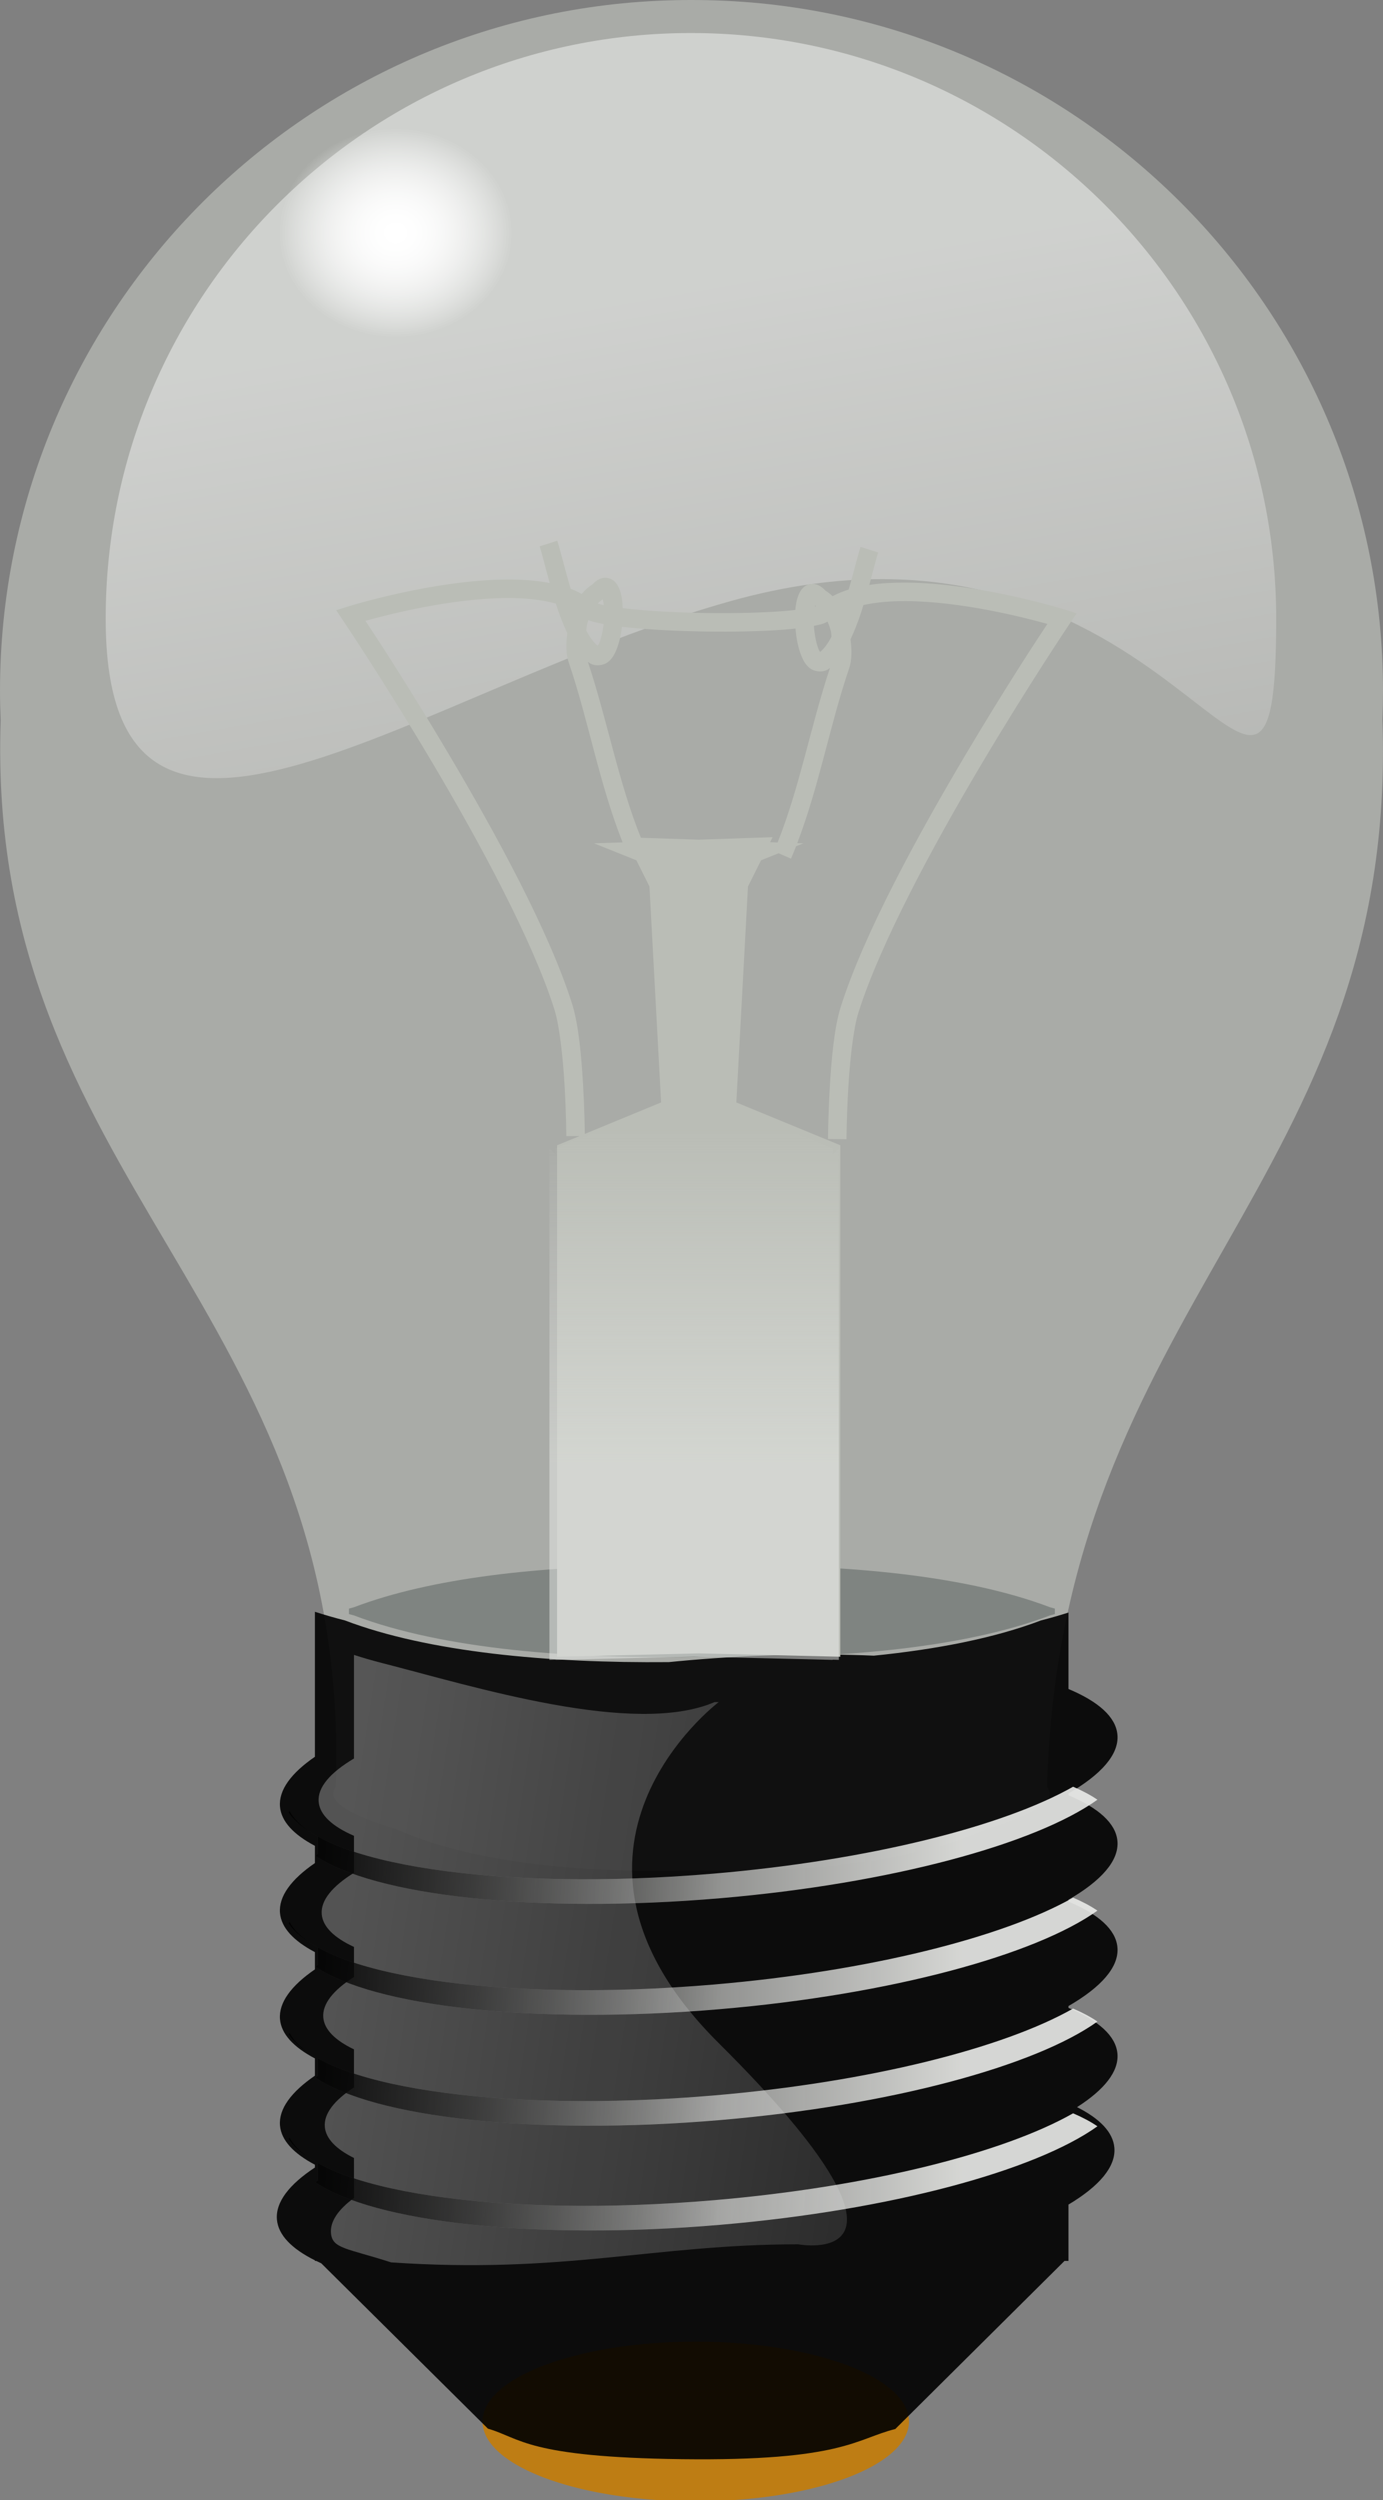 <?xml version="1.0" encoding="UTF-8" standalone="no"?>
<!-- Created with Inkscape (http://www.inkscape.org/) -->
<svg
   xmlns:dc="http://purl.org/dc/elements/1.1/"
   xmlns:cc="http://creativecommons.org/ns#"
   xmlns:rdf="http://www.w3.org/1999/02/22-rdf-syntax-ns#"
   xmlns:svg="http://www.w3.org/2000/svg"
   xmlns="http://www.w3.org/2000/svg"
   xmlns:xlink="http://www.w3.org/1999/xlink"
   xmlns:sodipodi="http://sodipodi.sourceforge.net/DTD/sodipodi-0.dtd"
   xmlns:inkscape="http://www.inkscape.org/namespaces/inkscape"
   height="811.426"
   id="svg3932"
   inkscape:version="0.46"
   sodipodi:docbase="/home/rejon/Documents/projects/create-project/logo"
   sodipodi:docname="lightbulb.svg"
   sodipodi:version="0.32"
   width="449.188"
   inkscape:output_extension="org.inkscape.output.svg.inkscape"
   inkscape:export-filename="/home/roger/mis-dibujos/open/lightbulb.png"
   inkscape:export-xdpi="90"
   inkscape:export-ydpi="90"
   version="1.0">
  <rect width="100%" height="100%" fill="#808080" stroke="none"/>
  <defs
     id="defs3934">
    <linearGradient
       inkscape:collect="always"
       id="linearGradient3476">
      <stop
         style="stop-color:#000000;stop-opacity:0.641"
         offset="0"
         id="stop3478" />
      <stop
         style="stop-color:#fefefe;stop-opacity:0.965"
         offset="1"
         id="stop3480" />
    </linearGradient>
    <linearGradient
       inkscape:collect="always"
       id="linearGradient3451">
      <stop
         style="stop-color:#000000;stop-opacity:1;"
         offset="0"
         id="stop3453" />
      <stop
         style="stop-color:#000000;stop-opacity:0;"
         offset="1"
         id="stop3455" />
    </linearGradient>
    <linearGradient
       id="linearGradient3443"
       inkscape:collect="always">
      <stop
         id="stop3445"
         offset="0"
         style="stop-color:#ffffff;stop-opacity:0.525" />
      <stop
         id="stop3447"
         offset="1"
         style="stop-color:#ffffff;stop-opacity:0;" />
    </linearGradient>
    <linearGradient
       inkscape:collect="always"
       id="linearGradient3392">
      <stop
         style="stop-color:#ffffff;stop-opacity:1;"
         offset="0"
         id="stop3394" />
      <stop
         style="stop-color:#ffffff;stop-opacity:0;"
         offset="1"
         id="stop3396" />
    </linearGradient>
    <linearGradient
       inkscape:collect="always"
       id="linearGradient3370">
      <stop
         style="stop-color:#ebece9;stop-opacity:1;"
         offset="0"
         id="stop3372" />
      <stop
         style="stop-color:#ebece9;stop-opacity:0;"
         offset="1"
         id="stop3374" />
    </linearGradient>
    <linearGradient
       inkscape:collect="always"
       id="linearGradient3306">
      <stop
         style="stop-color:#eceeeb;stop-opacity:1;"
         offset="0"
         id="stop3308" />
      <stop
         style="stop-color:#eceeeb;stop-opacity:0;"
         offset="1"
         id="stop3310" />
    </linearGradient>
    <linearGradient
       inkscape:collect="always"
       id="linearGradient3185">
      <stop
         style="stop-color:#ffffff;stop-opacity:0.904"
         offset="0"
         id="stop3187" />
      <stop
         style="stop-color:#ffffff;stop-opacity:0;"
         offset="1"
         id="stop3189" />
    </linearGradient>
    <linearGradient
       id="linearGradient3176">
      <stop
         style="stop-color:#ffffff;stop-opacity:1;"
         offset="0"
         id="stop3178" />
      <stop
         style="stop-color:#a40000;stop-opacity:1"
         offset="1"
         id="stop3180" />
    </linearGradient>
    <inkscape:perspective
       sodipodi:type="inkscape:persp3d"
       inkscape:vp_x="0 : 495 : 1"
       inkscape:vp_y="0 : 1000 : 0"
       inkscape:vp_z="765 : 495 : 1"
       inkscape:persp3d-origin="382.5 : 330 : 1"
       id="perspective9" />
    <linearGradient
       inkscape:collect="always"
       xlink:href="#linearGradient3185"
       id="linearGradient3191"
       x1="-416"
       y1="334.919"
       x2="-375.216"
       y2="565.351"
       gradientUnits="userSpaceOnUse"
       gradientTransform="matrix(1.218,0,0,1.218,883.371,-234.121)" />
    <linearGradient
       inkscape:collect="always"
       xlink:href="#linearGradient3306"
       id="linearGradient3312"
       x1="121.517"
       y1="555.812"
       x2="121.517"
       y2="447.812"
       gradientUnits="userSpaceOnUse"
       gradientTransform="translate(256,-2)" />
    <linearGradient
       inkscape:collect="always"
       xlink:href="#linearGradient3370"
       id="linearGradient3376"
       x1="208.719"
       y1="680.205"
       x2="-27.5"
       y2="680.205"
       gradientUnits="userSpaceOnUse"
       gradientTransform="translate(256,-2)" />
    <linearGradient
       inkscape:collect="always"
       xlink:href="#linearGradient3370"
       id="linearGradient3380"
       gradientUnits="userSpaceOnUse"
       x1="208.719"
       y1="680.205"
       x2="-27.5"
       y2="680.205"
       gradientTransform="translate(256,34)" />
    <linearGradient
       inkscape:collect="always"
       xlink:href="#linearGradient3370"
       id="linearGradient3384"
       gradientUnits="userSpaceOnUse"
       gradientTransform="translate(256,70)"
       x1="208.719"
       y1="680.205"
       x2="-27.5"
       y2="680.205" />
    <linearGradient
       inkscape:collect="always"
       xlink:href="#linearGradient3370"
       id="linearGradient3388"
       gradientUnits="userSpaceOnUse"
       gradientTransform="translate(256,104)"
       x1="208.719"
       y1="680.205"
       x2="-27.5"
       y2="680.205" />
    <radialGradient
       inkscape:collect="always"
       xlink:href="#linearGradient3392"
       id="radialGradient3398"
       cx="38"
       cy="184"
       fx="38"
       fy="184"
       r="38"
       gradientTransform="matrix(1,0,0,0.895,0,19.368)"
       gradientUnits="userSpaceOnUse" />
    <linearGradient
       inkscape:collect="always"
       xlink:href="#linearGradient3443"
       id="linearGradient3441"
       gradientUnits="userSpaceOnUse"
       gradientTransform="matrix(0.943,0,0,0.943,264.811,-296.23)"
       x1="-9.837"
       y1="1072.927"
       x2="340.463"
       y2="1127.403" />
    <linearGradient
       inkscape:collect="always"
       xlink:href="#linearGradient3451"
       id="linearGradient3457"
       x1="-10.281"
       y1="680.205"
       x2="130.5"
       y2="691.205"
       gradientUnits="userSpaceOnUse"
       gradientTransform="translate(256,-2)" />
    <linearGradient
       inkscape:collect="always"
       xlink:href="#linearGradient3451"
       id="linearGradient3461"
       gradientUnits="userSpaceOnUse"
       x1="-10.281"
       y1="680.205"
       x2="130.5"
       y2="691.205"
       gradientTransform="translate(256,34)" />
    <linearGradient
       inkscape:collect="always"
       xlink:href="#linearGradient3451"
       id="linearGradient3465"
       gradientUnits="userSpaceOnUse"
       gradientTransform="translate(256,70)"
       x1="-10.281"
       y1="680.205"
       x2="130.5"
       y2="691.205" />
    <linearGradient
       inkscape:collect="always"
       xlink:href="#linearGradient3451"
       id="linearGradient3469"
       gradientUnits="userSpaceOnUse"
       gradientTransform="translate(256,104)"
       x1="-10.281"
       y1="680.205"
       x2="130.5"
       y2="691.205" />
    <linearGradient
       inkscape:collect="always"
       xlink:href="#linearGradient3476"
       id="linearGradient3482"
       x1="143.671"
       y1="873.941"
       x2="148.356"
       y2="819.589"
       gradientUnits="userSpaceOnUse"
       gradientTransform="matrix(-1,0,0,1,370.995,156.828)" />
    <radialGradient
       inkscape:collect="always"
       xlink:href="#linearGradient3392"
       id="radialGradient3534"
       gradientUnits="userSpaceOnUse"
       gradientTransform="matrix(1,0,0,0.895,0,19.368)"
       cx="38"
       cy="184"
       fx="38"
       fy="184"
       r="38" />
  </defs>
  <sodipodi:namedview
     bordercolor="#666666"
     borderopacity="1.0"
     id="base"
     inkscape:current-layer="layer1"
     inkscape:cx="943.49208"
     inkscape:cy="432.40897"
     inkscape:document-units="px"
     inkscape:pageopacity="0.0"
     inkscape:pageshadow="2"
     inkscape:window-height="944"
     inkscape:window-width="1272"
     inkscape:window-x="0"
     inkscape:window-y="0"
     inkscape:zoom="0.5"
     pagecolor="#ffffff"
     showgrid="false"
     showguides="true"
     inkscape:guide-bbox="true">
    <sodipodi:guide
       orientation="0,1"
       position="210.718,496.389"
       id="guide2402" />
  </sodipodi:namedview>
  <g
     id="layer1"
     inkscape:groupmode="layer"
     inkscape:label="Layer 1"
     transform="translate(-152.062,-79.281)">
    <g
       id="g11427"
       inkscape:export-filename="/home/roger/mis-dibujos/open/lightbulb.png"
       inkscape:export-xdpi="40.072353"
       inkscape:export-ydpi="40.072353">
      <path
         transform="matrix(1.117,0,0,0.529,130.063,371.66)"
         d="M 284,933 A 62,49 0 1 1 160,933 A 62,49 0 1 1 284,933 z"
         sodipodi:ry="49"
         sodipodi:rx="62"
         sodipodi:cy="933"
         sodipodi:cx="222"
         id="path3536"
         style="opacity:1;fill:#c17d11;fill-opacity:0.965;stroke:none;stroke-width:3;stroke-linejoin:bevel;stroke-miterlimit:4;stroke-dasharray:none;stroke-dashoffset:0;stroke-opacity:1"
         sodipodi:type="arc" />
      <path
         sodipodi:nodetypes="cccccccccccc"
         id="rect3338"
         d="M 364.397,587.375 C 327.921,587.534 292.293,591.319 267.022,600.937 C 266.452,601.084 265.945,601.228 265.397,601.375 L 265.397,603.156 C 265.945,603.303 266.452,603.447 267.022,603.593 C 295.903,614.585 338.311,617.946 380.053,617 C 421.803,617.948 464.198,614.587 493.085,603.593 C 493.639,603.451 494.146,603.3 494.678,603.156 L 494.678,601.375 C 494.146,601.231 493.639,601.08 493.085,600.937 C 464.198,589.943 421.803,586.583 380.053,587.531 C 374.836,587.413 369.608,587.352 364.397,587.375 z"
         style="opacity:1;fill:#2e3436;fill-opacity:1;stroke:none;stroke-width:3;stroke-linejoin:bevel;stroke-miterlimit:4;stroke-dasharray:none;stroke-dashoffset:0;stroke-opacity:1" />
      <path
         sodipodi:nodetypes="cssccscccsccscc"
         id="path2382"
         d="M 376.312,79.281 C 374.608,79.281 372.914,79.306 371.219,79.344 C 249.783,82.057 152.062,181.447 152.062,303.531 C 152.062,306.711 152.15,309.883 152.281,313.031 C 147.13,463.284 266.082,502.879 261.156,659.094 C 260.971,659.472 260.779,659.883 260.594,660.25 C 258.631,664.137 266.563,668.698 280.594,672.938 C 305.137,683.929 341.184,687.29 376.656,686.344 C 412.134,687.292 448.172,683.931 472.719,672.938 C 486.749,668.698 494.682,664.137 492.719,660.25 C 492.529,659.874 492.346,659.451 492.156,659.062 C 496.443,502.108 606.308,463.206 601.062,312.844 C 601.189,309.757 601.25,306.649 601.25,303.531 C 601.25,181.447 503.53,82.057 382.094,79.344 C 380.171,79.295 378.247,79.281 376.312,79.281 z"
         style="opacity:0.493;fill:#d3d7cf;fill-opacity:1;stroke:none;stroke-width:1;stroke-linejoin:bevel;stroke-miterlimit:4;stroke-dashoffset:0;stroke-opacity:1" />
      <path
         sodipodi:nodetypes="csssc"
         id="path2404"
         d="M 566.561,280.086 C 566.561,385.013 534.972,233.725 389.406,274.365 C 288.343,302.579 186.389,385.013 186.389,280.086 C 186.389,175.158 271.547,90 376.475,90 C 481.402,90 566.561,175.158 566.561,280.086 z"
         style="opacity:0.493;fill:url(#linearGradient3191);fill-opacity:1;stroke:none;stroke-width:1;stroke-linejoin:bevel;stroke-miterlimit:4;stroke-dashoffset:0;stroke-opacity:1" />
      <path
         sodipodi:nodetypes="ccsccsccsccsccscccccscccccscsccsccsccsccccsccc"
         id="rect3200"
         d="M 254.344,602.406 L 254.344,649.469 C 246.65,654.749 242.539,660.266 243,665.656 C 243.413,670.476 247.437,674.736 254.344,678.375 L 254.344,683.969 C 246.65,689.249 242.539,694.766 243,700.156 C 243.413,704.976 247.437,709.236 254.344,712.875 L 254.344,718.469 C 246.65,723.749 242.539,729.266 243,734.656 C 243.413,739.476 247.437,743.736 254.344,747.375 L 254.344,752.969 C 246.65,758.249 242.539,763.766 243,769.156 C 243.413,773.976 247.437,778.236 254.344,781.875 L 254.344,782.781 C 245.994,788.269 241.519,794.034 242,799.656 C 242.432,804.707 246.817,809.158 254.344,812.906 L 254.344,813.094 L 254.75,813.094 C 255.29,813.357 255.835,813.619 256.406,813.875 L 310.531,867.531 C 321.115,870.605 323.238,876.811 373.589,877.446 C 425.728,878.094 429.99,870.864 442.844,867.656 L 497.812,813.094 L 499.094,813.094 L 499.094,811.031 L 499.094,794.812 C 509.092,788.845 514.529,782.518 514,776.344 C 513.572,771.339 509.275,766.914 501.875,763.188 C 510.709,757.553 515.496,751.633 515,745.844 C 514.504,740.045 508.785,735.023 499.094,730.969 L 499.094,730.375 C 509.714,724.239 515.546,717.716 515,711.344 C 514.504,705.545 508.785,700.523 499.094,696.469 L 499.094,695.875 C 509.714,689.739 515.546,683.216 515,676.844 C 514.504,671.045 508.785,666.023 499.094,661.969 L 499.094,661.375 C 509.714,655.239 515.546,648.716 515,642.344 C 514.504,636.545 508.785,631.523 499.094,627.469 L 499.094,602.656 C 496.414,603.517 493.439,604.376 490.156,605.219 C 475.078,610.957 456.301,614.604 435.875,616.656 C 417.667,615.875 397.324,616.294 375.938,618.125 C 373.707,618.316 371.484,618.533 369.281,618.75 C 330.122,619.12 291.17,615.524 264.094,605.219 C 260.482,604.291 257.222,603.354 254.344,602.406 z"
         style="opacity:0.904;fill:#000000;fill-opacity:1;stroke:none;stroke-width:1;stroke-linejoin:bevel;stroke-miterlimit:4;stroke-dasharray:none;stroke-dashoffset:0;stroke-opacity:1" />
      <path
         id="path3244"
         d="M 333.062,254.781 L 327.344,256.594 C 328.099,258.953 329.193,263.476 330.594,268.5 C 326.241,267.667 321.533,267.351 316.719,267.375 C 292.693,267.497 265.125,276.125 265.125,276.125 L 261.25,277.344 L 263.5,280.688 C 263.5,280.688 277.061,300.842 292.438,326.75 C 307.814,352.658 324.986,384.39 332.125,406.906 C 333.826,412.27 334.921,422.782 335.438,431.688 C 335.954,440.593 336,448.031 336,448.031 L 340.312,448 L 333,451 L 333,617 L 379,615.906 L 425,617 L 425,451 L 391.219,437.094 L 395,367 L 399.25,358.5 L 404.938,356.219 L 408.969,357.969 C 409.541,356.628 410.096,355.291 410.625,353.938 L 413,353 L 411,352.938 C 418.161,334.252 421.612,314.501 427.844,296.25 C 428.792,293.507 428.741,290.196 428.312,286.781 C 429.58,284.05 430.748,281.116 431.75,278.062 C 432.011,277.268 432.254,276.453 432.5,275.656 C 436.597,274.753 441.299,274.35 446.281,274.375 C 464.141,274.466 484.333,279.585 492.25,281.781 C 489.354,286.133 478.877,301.989 465.406,324.688 C 449.938,350.752 432.606,382.499 425.125,406.094 C 423,412.795 422.089,423.265 421.562,432.344 C 421.036,441.422 421,448.969 421,448.969 L 427,449.031 C 427,449.031 427.046,441.593 427.562,432.688 C 428.079,423.782 429.174,413.27 430.875,407.906 C 438.014,385.39 455.186,353.658 470.562,327.75 C 485.939,301.842 499.5,281.688 499.5,281.688 L 501.75,278.344 L 497.875,277.125 C 497.875,277.125 470.307,268.497 446.281,268.375 C 442.197,268.354 438.186,268.553 434.406,269.125 C 435.624,264.673 436.596,260.735 437.281,258.594 L 431.562,256.781 C 430.556,259.924 429.302,265.108 427.719,270.625 C 425.865,271.204 424.112,271.92 422.469,272.781 C 421.798,272.129 421.06,271.543 420.25,271.031 C 420.187,270.962 420.097,270.912 420.031,270.844 C 418.823,269.584 417.22,268.497 415.188,268.875 C 413.044,269.274 412.002,270.972 411.438,272.344 C 410.827,273.827 410.515,275.478 410.375,277.25 C 409.037,277.397 407.618,277.539 406.062,277.656 C 399.166,278.177 390.344,278.374 381.531,278.25 C 372.719,278.126 363.902,277.674 357,276.969 C 356.03,276.87 355.201,276.764 354.312,276.656 C 354.247,274.354 353.955,272.209 353.188,270.344 C 352.623,268.972 351.581,267.274 349.438,266.875 C 347.405,266.497 345.802,267.584 344.594,268.844 C 344.528,268.912 344.438,268.962 344.375,269.031 C 343.067,269.857 341.953,270.89 341,272.062 C 339.853,271.431 338.665,270.859 337.406,270.375 C 335.577,264.223 334.174,258.253 333.062,254.781 z M 316.719,273.375 C 322.576,273.345 328.043,273.919 332.594,275.188 C 332.687,275.478 332.78,275.773 332.875,276.062 C 333.877,279.116 335.045,282.05 336.312,284.781 C 335.885,288.199 335.833,291.538 336.781,294.281 C 343.207,313.099 346.653,333.496 354.281,352.688 L 345,353 L 358.75,358.5 L 363,367 L 366.781,437.094 L 342,447.312 C 341.994,446.396 341.929,439.815 341.438,431.344 C 340.911,422.265 340,411.795 337.875,405.094 C 330.394,381.499 313.062,349.752 297.594,323.688 C 284.123,300.989 273.646,285.133 270.75,280.781 C 278.667,278.585 298.859,273.466 316.719,273.375 z M 347.844,273.812 C 347.955,274.338 348.072,274.985 348.156,275.688 C 347.398,275.516 346.748,275.339 346.219,275.156 C 346.743,274.59 347.29,274.121 347.844,273.812 z M 416.781,275.812 C 416.883,275.869 416.993,275.934 417.094,276 C 416.982,276.038 416.846,276.084 416.719,276.125 C 416.738,276.025 416.761,275.907 416.781,275.812 z M 343.156,280.562 C 344.32,281.05 345.604,281.299 347.156,281.625 C 347.463,281.689 347.801,281.751 348.125,281.812 C 347.852,284.189 347.324,286.478 346.719,287.938 C 346.48,288.514 346.333,288.595 346.156,288.844 C 345.138,288.013 343.848,286.527 342.625,284.219 C 342.575,284.125 342.549,283.97 342.5,283.875 C 342.607,283.26 342.561,282.665 342.719,282.062 C 342.852,281.55 342.989,281.05 343.156,280.562 z M 420.844,281.031 C 421.259,281.974 421.628,282.996 421.906,284.062 C 422.058,284.645 422.02,285.218 422.125,285.812 C 422.066,285.926 422.028,286.108 421.969,286.219 C 420.734,288.551 419.46,290.053 418.438,290.875 C 418.26,290.628 418.15,290.525 417.906,289.938 C 417.182,288.19 416.616,285.259 416.406,282.406 C 418.132,282.086 419.535,281.798 420.844,281.031 z M 354.062,282.719 C 354.824,282.81 355.597,282.886 356.406,282.969 C 363.571,283.701 372.516,284.124 381.469,284.25 C 390.422,284.376 399.362,284.198 406.531,283.656 C 407.91,283.552 409.201,283.417 410.438,283.281 C 410.693,286.45 411.292,289.607 412.375,292.219 C 412.989,293.701 413.726,295.081 415.094,296.156 C 416.461,297.231 418.857,297.587 420.594,296.75 L 420.656,296.719 L 420.75,296.688 C 421.068,296.512 421.329,296.266 421.625,296.062 C 415.33,315.062 411.791,334.778 404.625,352.719 L 402.188,352.625 L 403,351 L 379,351.812 L 360.219,351.188 C 352.923,333.119 349.351,313.231 343,294.062 C 343.296,294.266 343.557,294.512 343.875,294.688 L 343.938,294.719 L 344.031,294.75 C 345.768,295.587 348.164,295.231 349.531,294.156 C 350.899,293.081 351.636,291.701 352.25,290.219 C 353.168,288.003 353.752,285.392 354.062,282.719 z"
         style="opacity:1;fill:#babdb6;fill-opacity:1;fill-rule:evenodd;stroke:none;stroke-width:3;stroke-linecap:butt;stroke-linejoin:miter;stroke-miterlimit:4;stroke-dasharray:none;stroke-opacity:1" />
      <path
         id="path3284"
         d="M 363.424,421.609 L 364.299,438.109 C 362.738,438.915 361.486,439.731 360.486,440.515 L 332.517,452.015 L 332.517,453.953 L 330.517,452.015 L 330.517,618.015 L 332.517,617.953 L 332.517,618.015 L 377.517,616.953 L 422.517,618.015 L 422.517,617.953 L 424.517,618.015 L 424.517,452.015 L 422.517,453.953 L 422.517,452.015 L 394.549,440.515 C 393.549,439.731 392.297,438.915 390.736,438.109 L 391.611,421.609 L 389.611,421.609 L 365.424,421.609 L 363.424,421.609 z"
         style="opacity:0.5;fill:url(#linearGradient3312);fill-opacity:1;fill-rule:evenodd;stroke:none;stroke-width:3;stroke-linecap:butt;stroke-linejoin:miter;stroke-miterlimit:4;stroke-dasharray:none;stroke-opacity:1" />
      <path
         transform="translate(242.586,-29.172)"
         d="M 76,184 A 38,34 0 1 1 0,184 A 38,34 0 1 1 76,184 z"
         sodipodi:ry="34"
         sodipodi:rx="38"
         sodipodi:cy="184"
         sodipodi:cx="38"
         id="path3390"
         style="opacity:1;fill:url(#radialGradient3398);fill-opacity:1;stroke:none;stroke-width:3;stroke-linejoin:bevel;stroke-miterlimit:4;stroke-dasharray:none;stroke-dashoffset:0;stroke-opacity:1"
         sodipodi:type="arc" />
      <path
         id="path3364"
         d="M 500.594,659.188 C 478.063,671.992 434.577,683.051 384.062,687.375 C 314.061,693.368 255.17,684.33 246.156,667.031 C 246.003,667.179 245.866,667.32 245.719,667.469 C 247.568,670.356 250.836,673 255.344,675.375 L 255.344,680.969 C 255.056,681.166 254.777,681.365 254.5,681.562 C 273.35,694.482 325.53,700.557 386.062,695.375 C 441.479,690.631 488.391,677.771 508.5,663.406 C 506.301,661.904 503.655,660.498 500.594,659.188 z"
         style="opacity:0.904;fill:url(#linearGradient3376);fill-opacity:1;stroke:none;stroke-width:1;stroke-linejoin:bevel;stroke-miterlimit:4;stroke-dasharray:none;stroke-dashoffset:0;stroke-opacity:1" />
      <path
         style="opacity:0.904;fill:url(#linearGradient3380);fill-opacity:1;stroke:none;stroke-width:1;stroke-linejoin:bevel;stroke-miterlimit:4;stroke-dasharray:none;stroke-dashoffset:0;stroke-opacity:1"
         d="M 500.594,695.188 C 478.063,707.992 434.577,719.051 384.062,723.375 C 314.061,729.368 255.17,720.33 246.156,703.031 C 246.003,703.179 245.866,703.32 245.719,703.469 C 247.568,706.356 250.836,709 255.344,711.375 L 255.344,716.969 C 255.056,717.166 254.777,717.365 254.5,717.562 C 273.35,730.482 325.53,736.557 386.062,731.375 C 441.479,726.631 488.391,713.771 508.5,699.406 C 506.301,697.904 503.655,696.498 500.594,695.188 z"
         id="path3378" />
      <path
         id="path3382"
         d="M 500.594,731.188 C 478.063,743.992 434.577,755.051 384.062,759.375 C 314.061,765.368 255.17,756.33 246.156,739.031 C 246.003,739.179 245.866,739.32 245.719,739.469 C 247.568,742.356 250.836,745 255.344,747.375 L 255.344,752.969 C 255.056,753.166 254.777,753.365 254.5,753.562 C 273.35,766.482 325.53,772.557 386.062,767.375 C 441.479,762.631 488.391,749.771 508.5,735.406 C 506.301,733.904 503.655,732.498 500.594,731.188 z"
         style="opacity:0.904;fill:url(#linearGradient3384);fill-opacity:1;stroke:none;stroke-width:1;stroke-linejoin:bevel;stroke-miterlimit:4;stroke-dasharray:none;stroke-dashoffset:0;stroke-opacity:1" />
      <path
         style="opacity:0.904;fill:url(#linearGradient3388);fill-opacity:1;stroke:none;stroke-width:1;stroke-linejoin:bevel;stroke-miterlimit:4;stroke-dasharray:none;stroke-dashoffset:0;stroke-opacity:1"
         d="M 500.594,765.188 C 478.063,777.992 434.577,789.051 384.062,793.375 C 314.061,799.368 255.17,790.33 246.156,773.031 C 246.003,773.179 245.866,773.32 245.719,773.469 C 247.568,776.356 250.836,779 255.344,781.375 L 255.344,786.969 C 255.056,787.166 254.777,787.365 254.5,787.562 C 273.35,800.482 325.53,806.557 386.062,801.375 C 441.479,796.631 488.391,783.771 508.5,769.406 C 506.301,767.904 503.655,766.498 500.594,765.188 z"
         id="path3386" />
      <path
         sodipodi:nodetypes="ccsccsccsccsccsccscccc"
         id="path3415"
         d="M 267.031,616.406 L 267.031,650.031 C 259.359,654.583 255.159,659.38 255.562,664.094 C 255.928,668.369 260.053,672.097 267.031,675.125 L 267.031,687.125 C 259.99,691.498 256.177,696.087 256.562,700.594 C 256.911,704.663 260.653,708.242 267.031,711.188 L 267.031,720.938 C 260.314,725.216 256.686,729.696 257.062,734.094 C 257.401,738.052 260.968,741.54 267.031,744.438 L 267.031,756.781 C 260.645,760.959 257.196,765.31 257.562,769.594 C 257.892,773.441 261.276,776.839 267.031,779.688 L 267.031,792.656 C 261.926,796.413 259.236,800.277 259.562,804.094 C 259.996,809.16 264.72,808.943 279.077,813.568 C 335.329,817.42 364.464,807.721 411.309,807.707 C 411.309,807.707 460.498,816.912 385.5,742.406 C 322.171,679.492 385.5,631.719 385.5,631.719 C 385.049,631.711 384.608,631.722 384.156,631.719 C 358.026,642.952 306.009,626.688 276.219,619.062 C 272.813,618.188 269.745,617.3 267.031,616.406 z"
         style="opacity:0.563;fill:url(#linearGradient3441);fill-opacity:1;stroke:none;stroke-width:1;stroke-linejoin:bevel;stroke-miterlimit:4;stroke-dasharray:none;stroke-dashoffset:0;stroke-opacity:1" />
      <path
         style="opacity:0.904;fill:url(#linearGradient3457);fill-opacity:1;stroke:none;stroke-width:1;stroke-linejoin:bevel;stroke-miterlimit:4;stroke-dasharray:none;stroke-dashoffset:0;stroke-opacity:1"
         d="M 500.594,659.188 C 478.063,671.992 434.577,683.051 384.062,687.375 C 314.061,693.368 255.17,684.33 246.156,667.031 C 246.003,667.179 245.866,667.32 245.719,667.469 C 247.568,670.356 250.836,673 255.344,675.375 L 255.344,680.969 C 255.056,681.166 254.777,681.365 254.5,681.562 C 273.35,694.482 325.53,700.557 386.062,695.375 C 441.479,690.631 488.391,677.771 508.5,663.406 C 506.301,661.904 503.655,660.498 500.594,659.188 z"
         id="path3449" />
      <path
         id="path3459"
         d="M 500.594,695.188 C 478.063,707.992 434.577,719.051 384.062,723.375 C 314.061,729.368 255.17,720.33 246.156,703.031 C 246.003,703.179 245.866,703.32 245.719,703.469 C 247.568,706.356 250.836,709 255.344,711.375 L 255.344,716.969 C 255.056,717.166 254.777,717.365 254.5,717.562 C 273.35,730.482 325.53,736.557 386.062,731.375 C 441.479,726.631 488.391,713.771 508.5,699.406 C 506.301,697.904 503.655,696.498 500.594,695.188 z"
         style="opacity:0.904;fill:url(#linearGradient3461);fill-opacity:1;stroke:none;stroke-width:1;stroke-linejoin:bevel;stroke-miterlimit:4;stroke-dasharray:none;stroke-dashoffset:0;stroke-opacity:1" />
      <path
         style="opacity:0.904;fill:url(#linearGradient3465);fill-opacity:1;stroke:none;stroke-width:1;stroke-linejoin:bevel;stroke-miterlimit:4;stroke-dasharray:none;stroke-dashoffset:0;stroke-opacity:1"
         d="M 500.594,731.188 C 478.063,743.992 434.577,755.051 384.062,759.375 C 314.061,765.368 255.17,756.33 246.156,739.031 C 246.003,739.179 245.866,739.32 245.719,739.469 C 247.568,742.356 250.836,745 255.344,747.375 L 255.344,752.969 C 255.056,753.166 254.777,753.365 254.5,753.562 C 273.35,766.482 325.53,772.557 386.062,767.375 C 441.479,762.631 488.391,749.771 508.5,735.406 C 506.301,733.904 503.655,732.498 500.594,731.188 z"
         id="path3463" />
      <path
         id="path3467"
         d="M 500.594,765.188 C 478.063,777.992 434.577,789.051 384.062,793.375 C 314.061,799.368 255.17,790.33 246.156,773.031 C 246.003,773.179 245.866,773.32 245.719,773.469 C 247.568,776.356 250.836,779 255.344,781.375 L 255.344,786.969 C 255.056,787.166 254.777,787.365 254.5,787.562 C 273.35,800.482 325.53,806.557 386.062,801.375 C 441.479,796.631 488.391,783.771 508.5,769.406 C 506.301,767.904 503.655,766.498 500.594,765.188 z"
         style="opacity:0.904;fill:url(#linearGradient3469);fill-opacity:1;stroke:none;stroke-width:1;stroke-linejoin:bevel;stroke-miterlimit:4;stroke-dasharray:none;stroke-dashoffset:0;stroke-opacity:1" />
      <path
         sodipodi:type="arc"
         style="opacity:1;fill:url(#radialGradient3534);fill-opacity:1;stroke:none;stroke-width:3;stroke-linejoin:bevel;stroke-miterlimit:4;stroke-dasharray:none;stroke-dashoffset:0;stroke-opacity:1"
         id="path3484"
         sodipodi:cx="38"
         sodipodi:cy="184"
         sodipodi:rx="38"
         sodipodi:ry="34"
         d="M 76,184 A 38,34 0 1 1 0,184 A 38,34 0 1 1 76,184 z"
         transform="translate(242.586,-29.172)" />
    </g>
  </g>
</svg>
